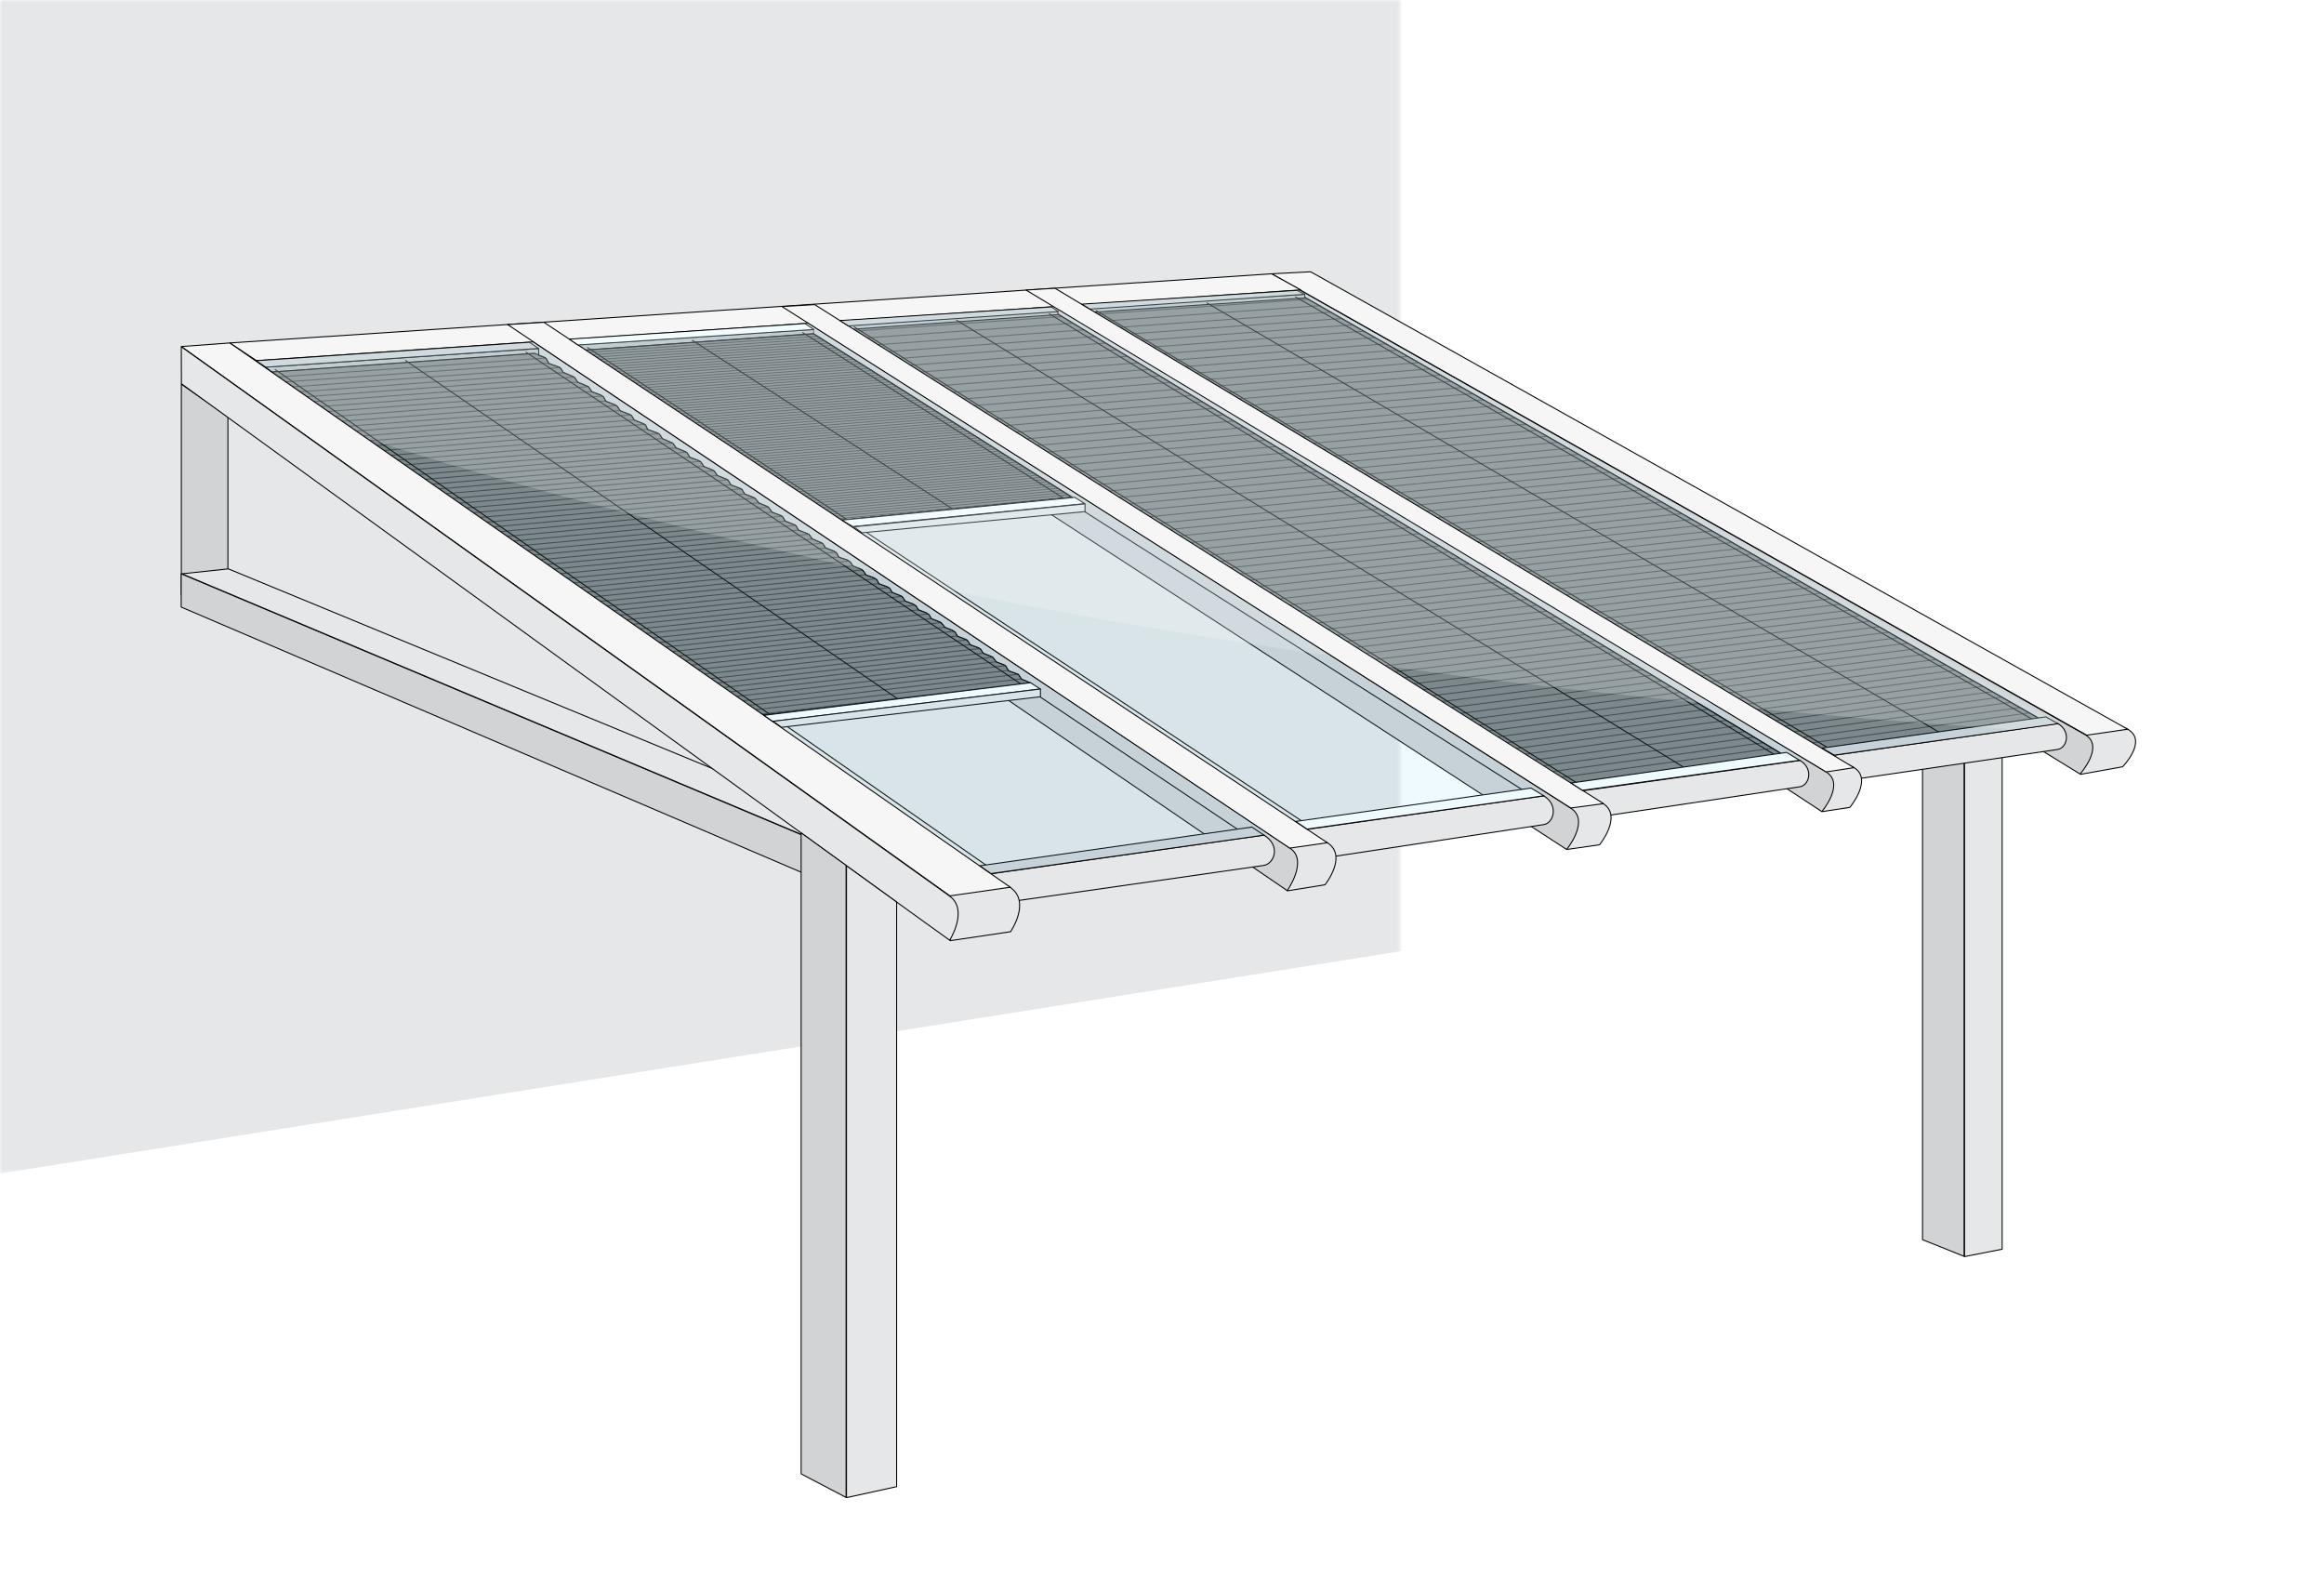 <?xml version="1.0" encoding="utf-8"?>
<!-- Generator: Adobe Illustrator 16.0.0, SVG Export Plug-In . SVG Version: 6.00 Build 0)  -->
<!DOCTYPE svg PUBLIC "-//W3C//DTD SVG 1.1//EN" "http://www.w3.org/Graphics/SVG/1.1/DTD/svg11.dtd">
<svg version="1.1" id="Layer_1" xmlns="http://www.w3.org/2000/svg" xmlns:xlink="http://www.w3.org/1999/xlink" x="0px" y="0px"
	 width="588.039px" height="399.252px" viewBox="0 0 588.039 399.252" enable-background="new 0 0 588.039 399.252"
	 xml:space="preserve">
<rect x="0" y="0" width="588.039" height="399.252" fill="#808080" stroke="none"/>
<g>
	<rect x="37.984" y="19.274" display="none" fill="#E27D89" width="522.275" height="314.212"/>
	<g>
		<path fill="#FFFFFF" d="M520.791,182.958l-120.415,16.811L215.5,83.122l49.27-4.542l66.756-4.609L520.791,182.958z
			 M206.798,84.991l64.544,40.821l-60.377,5.979l-73.418-47.161l63.383-3.35l3.318,2.098l2.55-0.171V84.991z M136.3,89.783
			l1.583,0.658l0.315,0.211l0.682,1.258l2.62,0.95l0.361,0.242l0.675,1.075l2.551,1.082l0.331,0.222l0.775,1.162l2.554,1.065
			l0.218,0.145l0.8,1.2l2.302,0.874l0.659,0.442l0.582,1.093l2.523,1.021l0.311,0.198l0.823,1.219l2.438,0.936l0.396,0.255
			l0.709,1.134l2.438,0.992l0.437,0.28l0.498,1.109l2.58,0.935l0.471,0.33l0.691,1.059l2.409,1.049l0.284,0.17l0.793,1.134
			l2.382,0.964l0.417,0.29l0.631,1.099l2.302,0.863l0.565,0.378l0.732,1.111l2.325,0.936l0.34,0.255l0.709,1.077l2.438,0.992
			l0.341,0.255l0.68,1.134l2.438,0.936l0.34,0.198l0.708,1.162l2.382,0.936l0.34,0.255l0.851,1.077l2.154,0.898l0.307,0.205
			l0.884,1.221l2.272,0.889l0.427,0.286l0.646,1.093l2.439,0.971l0.248,0.165l0.658,1.132l2.612,1.056l0.069,0.047l0.776,1.108
			l2.468,1.061l0.215,0.144l0.719,1.091l2.165,0.838l0.587,0.393l0.621,1.122l2.084,0.687l0.8,0.535l0.631,0.989l2.02,0.784
			l0.53,0.354l0.796,1.158l2.016,0.723l0.734,0.491l0.51,0.997l2.192,0.81l0.542,0.362l0.609,1.01l2.276,0.921l0.324,0.217
			l0.688,1.045l2.076,0.804l0.707,0.472l0.534,0.935l2.032,0.782l0.703,0.47l0.609,1.016l2.166,0.841l0.359,0.24l0.877,1.102
			l1.933,0.777l0.663,0.444l0.578,1.018l2.308,0.912l0.174,0.116l0.778,1.155l2.105,0.774l0.486,0.325l0.668,1.027l2.193,0.887
			l0.262,0.175l0.833,1.12l2.02,0.788l0.385,0.258l0.686,1.194l2.468,0.914l0.075,0.051l0.773,1.16l2.382,1.021l0.125,0.013
			l0.009,0.006l-68.095,8.15c0,0-13.139-0.034-13.422-0.884C179.217,179.216,59.594,91.46,59.594,91.46l70.387-6.306l4.668,3.122
			l1.651-0.109V89.783z M660.116-59.327L-16.234-45.25l-54.39,491.425l712.183-8.318L660.116-59.327z"/>
	</g>
	<polygon fill="#D1D3D4" points="486.459,186.417 486.459,313.579 496.98,317.807 496.98,185.168 	"/>
	<polygon fill="none" stroke="#000000" stroke-width="0.25" stroke-linecap="round" stroke-linejoin="round" points="
		486.459,186.417 486.459,313.579 496.98,317.807 496.98,185.168 	"/>
	<polygon fill="#E6E7E8" points="497.089,184.545 497.089,317.864 506.604,315.989 506.604,184.319 	"/>
	<polygon fill="none" stroke="#000000" stroke-width="0.25" stroke-linecap="round" stroke-linejoin="round" points="
		497.089,184.545 497.089,317.864 506.604,315.989 506.604,184.319 	"/>
	<g>
		<defs>
			<filter id="Adobe_OpacityMaskFilter" filterUnits="userSpaceOnUse" x="0" y="0" width="354.632" height="296.851">
				<feFlood  style="flood-color:white;flood-opacity:1" result="back"/>
				<feBlend  in="SourceGraphic" in2="back" mode="normal"/>
			</filter>
		</defs>
		<mask maskUnits="userSpaceOnUse" x="0" y="0" width="354.632" height="296.851" id="SVGID_1_">
			<g filter="url(#Adobe_OpacityMaskFilter)">
				
					<linearGradient id="SVGID_2_" gradientUnits="userSpaceOnUse" x1="270.092" y1="190.297" x2="271.091" y2="190.297" gradientTransform="matrix(-330 -330 -330 330 152317.188 26626.803)">
					<stop  offset="0" style="stop-color:#FFFFFF"/>
					<stop  offset="1" style="stop-color:#000000"/>
				</linearGradient>
				<polygon fill="url(#SVGID_2_)" points="294.02,693.272 -199.626,199.625 294.02,-294.02 787.665,199.625 				"/>
			</g>
		</mask>
		<g mask="url(#SVGID_1_)">
			<g>
				<path fill="#E6E7E8" d="M271.342,125.812l-60.378,5.979l-73.417-47.162l63.384-3.35l3.316,2.099l1.502-0.086l0.057,1.162
					L271.342,125.812z M136.3,89.783l1.583,0.658l0.315,0.211l0.681,1.257l2.62,0.951l0.362,0.241l0.675,1.076l2.55,1.082
					l0.332,0.222l0.775,1.162l2.554,1.065l0.218,0.145l0.8,1.2l2.301,0.874l0.661,0.442l0.582,1.093l2.521,1.021l0.313,0.198
					l0.821,1.219l2.438,0.935l0.396,0.255l0.709,1.134l2.438,0.993l0.438,0.28l0.498,1.108l2.579,0.936l0.473,0.33l0.689,1.059
					l2.41,1.049l0.284,0.17l0.793,1.134l2.381,0.964l0.418,0.29l0.631,1.098l2.302,0.863l0.565,0.379l0.733,1.111l2.323,0.936
					l0.342,0.255l0.707,1.077l2.438,0.992l0.34,0.255l0.682,1.134l2.437,0.935l0.341,0.199l0.708,1.162l2.381,0.935l0.34,0.256
					l0.852,1.077l2.154,0.897l0.307,0.206l0.884,1.221l2.272,0.889l0.427,0.286l0.646,1.093l2.439,0.97l0.248,0.166l0.657,1.132
					l2.612,1.056l0.07,0.046l0.776,1.109l2.468,1.061l0.215,0.144l0.718,1.091l2.166,0.838l0.587,0.393l0.621,1.121l2.084,0.688
					l0.8,0.535l0.631,0.988l2.02,0.785l0.529,0.353l0.796,1.159l2.017,0.723l0.734,0.491l0.509,0.997l2.192,0.81l0.542,0.362
					l0.61,1.01l2.276,0.921l0.324,0.217l0.688,1.045l2.076,0.803l0.707,0.473l0.534,0.935l2.032,0.781l0.703,0.471l0.609,1.016
					l2.166,0.841l0.359,0.24l0.876,1.101l1.934,0.778l0.663,0.443l0.578,1.019l2.308,0.912l0.174,0.116l0.778,1.154l2.105,0.774
					l0.487,0.326l0.668,1.026l2.192,0.888l0.262,0.175l0.833,1.12l2.02,0.788l0.385,0.257l0.687,1.194l2.466,0.915l0.077,0.051
					l0.772,1.16l2.381,1.021l0.126,0.013l0.01,0.007l-68.096,8.149c0,0-13.139-0.034-13.422-0.884
					c-0.284-0.85-119.906-88.606-119.906-88.606l70.387-6.306l4.668,3.122l1.651-0.109V89.783z M354.632,172.967l-141.683-90.81
					l118.576-8.187l23.106,13.324V0H75.394H0V296.85l354.632-56.268V172.967z"/>
			</g>
		</g>
		<g opacity="0.8">
			<g>
				<path fill="none" stroke="#000000" stroke-width="0.25" d="M137.883,90.441l-1.583-0.658v-1.615l-1.651,0.109l-4.668-3.122
					L59.594,91.46c0,0,119.622,87.757,119.906,88.606c0.283,0.85,13.422,0.884,13.422,0.884l68.095-8.149l-0.009-0.007l-0.125-0.013
					l-2.382-1.021l-0.772-1.16l-0.076-0.051l-2.468-0.915l-0.686-1.194l-0.385-0.257l-2.02-0.788l-0.833-1.12L251,166.101
					l-2.193-0.888l-0.668-1.026l-0.486-0.326l-2.105-0.774l-0.778-1.154l-0.174-0.116l-2.308-0.912l-0.578-1.019l-0.663-0.443
					l-1.934-0.778l-0.876-1.101l-0.359-0.24l-2.166-0.841l-0.609-1.016l-0.703-0.471l-2.032-0.781l-0.534-0.935l-0.707-0.473
					l-2.076-0.803l-0.688-1.045l-0.324-0.218l-2.276-0.92l-0.609-1.01l-0.542-0.362l-2.193-0.811l-0.509-0.996l-0.734-0.491
					l-2.016-0.724l-0.797-1.158l-0.529-0.354l-2.019-0.784l-0.633-0.989l-0.799-0.534l-2.084-0.688l-0.621-1.121l-0.587-0.393
					l-2.165-0.838l-0.719-1.091l-0.215-0.144l-2.468-1.061l-0.776-1.109l-0.069-0.046l-2.612-1.056l-0.658-1.132l-0.248-0.166
					l-2.439-0.97l-0.646-1.093l-0.427-0.286l-2.272-0.889l-0.884-1.221l-0.308-0.206l-2.153-0.897l-0.851-1.077l-0.341-0.256
					l-2.381-0.935l-0.708-1.162l-0.34-0.199l-2.438-0.935l-0.68-1.134l-0.341-0.255l-2.438-0.992l-0.708-1.077l-0.34-0.255
					l-2.325-0.936l-0.732-1.111l-0.565-0.379l-2.302-0.863l-0.631-1.098l-0.418-0.291l-2.381-0.963l-0.793-1.134l-0.284-0.17
					l-2.409-1.049l-0.691-1.059l-0.471-0.33l-2.58-0.936l-0.498-1.108l-0.437-0.28l-2.438-0.993l-0.709-1.133l-0.396-0.256
					l-2.438-0.935l-0.822-1.219l-0.311-0.198l-2.523-1.021l-0.582-1.093l-0.659-0.442l-2.302-0.874l-0.8-1.2l-0.218-0.145
					l-2.554-1.065l-0.775-1.162l-0.331-0.222l-2.551-1.082l-0.675-1.076L141.5,92.86l-2.621-0.951l-0.681-1.257L137.883,90.441z
					 M206.798,83.207l-2.55,0.171l-3.318-2.099l-63.383,3.35l73.417,47.162l60.378-5.979L206.798,84.99V83.207z M520.111,182.709
					L331.525,73.971l-118.576,8.187l184.169,118.04L520.111,182.709z"/>
			</g>
		</g>
		<g opacity="0.8">
			<g>
				<path fill="none" stroke="#000000" stroke-width="0.25" d="M137.883,90.441l-1.583-0.658v-1.615l-1.651,0.109l-4.668-3.122
					L59.594,91.46c0,0,119.622,87.757,119.906,88.606c0.283,0.85,13.422,0.884,13.422,0.884l68.095-8.149l-0.009-0.007l-0.125-0.013
					l-2.382-1.021l-0.772-1.16l-0.076-0.051l-2.468-0.915l-0.686-1.194l-0.385-0.257l-2.02-0.788l-0.833-1.12L251,166.101
					l-2.193-0.888l-0.668-1.026l-0.486-0.326l-2.105-0.774l-0.778-1.154l-0.174-0.116l-2.308-0.912l-0.578-1.019l-0.663-0.443
					l-1.934-0.778l-0.876-1.101l-0.359-0.24l-2.166-0.841l-0.609-1.016l-0.703-0.471l-2.032-0.781l-0.534-0.935l-0.707-0.473
					l-2.076-0.803l-0.688-1.045l-0.324-0.218l-2.276-0.92l-0.609-1.01l-0.542-0.362l-2.193-0.811l-0.509-0.996l-0.734-0.491
					l-2.016-0.724l-0.797-1.158l-0.529-0.354l-2.019-0.784l-0.633-0.989l-0.799-0.534l-2.084-0.688l-0.621-1.121l-0.587-0.393
					l-2.165-0.838l-0.719-1.091l-0.215-0.144l-2.468-1.061l-0.776-1.109l-0.069-0.046l-2.612-1.056l-0.658-1.132l-0.248-0.166
					l-2.439-0.97l-0.646-1.093l-0.427-0.286l-2.272-0.889l-0.884-1.221l-0.308-0.206l-2.153-0.897l-0.851-1.077l-0.341-0.256
					l-2.381-0.935l-0.708-1.162l-0.34-0.199l-2.438-0.935l-0.68-1.134l-0.341-0.255l-2.438-0.992l-0.708-1.077l-0.34-0.255
					l-2.325-0.936l-0.732-1.111l-0.565-0.379l-2.302-0.863l-0.631-1.098l-0.418-0.291l-2.381-0.963l-0.793-1.134l-0.284-0.17
					l-2.409-1.049l-0.691-1.059l-0.471-0.33l-2.58-0.936l-0.498-1.108l-0.437-0.28l-2.438-0.993l-0.709-1.133l-0.396-0.256
					l-2.438-0.935l-0.822-1.219l-0.311-0.198l-2.523-1.021l-0.582-1.093l-0.659-0.442l-2.302-0.874l-0.8-1.2l-0.218-0.145
					l-2.554-1.065l-0.775-1.162l-0.331-0.222l-2.551-1.082l-0.675-1.076L141.5,92.86l-2.621-0.951l-0.681-1.257L137.883,90.441z
					 M206.798,83.207l-2.55,0.171l-3.318-2.099l-63.383,3.35l73.417,47.162l60.378-5.979L206.798,84.99V83.207z M520.111,182.709
					L331.525,73.971l-118.576,8.187l184.169,118.04L520.111,182.709z"/>
			</g>
		</g>
		<g opacity="0.8">
			<g>
				<path fill="none" stroke="#000000" stroke-width="0.25" d="M137.883,90.441l-1.583-0.658v-1.615l-1.651,0.109l-4.668-3.122
					L59.594,91.46c0,0,119.622,87.757,119.906,88.606c0.283,0.85,13.422,0.884,13.422,0.884l68.095-8.149l-0.009-0.007l-0.125-0.013
					l-2.382-1.021l-0.772-1.16l-0.076-0.051l-2.468-0.915l-0.686-1.194l-0.385-0.257l-2.02-0.788l-0.833-1.12L251,166.101
					l-2.193-0.888l-0.668-1.026l-0.486-0.326l-2.105-0.774l-0.778-1.154l-0.174-0.116l-2.308-0.912l-0.578-1.019l-0.663-0.443
					l-1.934-0.778l-0.876-1.101l-0.359-0.24l-2.166-0.841l-0.609-1.016l-0.703-0.471l-2.032-0.781l-0.534-0.935l-0.707-0.473
					l-2.076-0.803l-0.688-1.045l-0.324-0.218l-2.276-0.92l-0.609-1.01l-0.542-0.362l-2.193-0.811l-0.509-0.996l-0.734-0.491
					l-2.016-0.724l-0.797-1.158l-0.529-0.354l-2.019-0.784l-0.633-0.989l-0.799-0.534l-2.084-0.688l-0.621-1.121l-0.587-0.393
					l-2.165-0.838l-0.719-1.091l-0.215-0.144l-2.468-1.061l-0.776-1.109l-0.069-0.046l-2.612-1.056l-0.658-1.132l-0.248-0.166
					l-2.439-0.97l-0.646-1.093l-0.427-0.286l-2.272-0.889l-0.884-1.221l-0.308-0.206l-2.153-0.897l-0.851-1.077l-0.341-0.256
					l-2.381-0.935l-0.708-1.162l-0.34-0.199l-2.438-0.935l-0.68-1.134l-0.341-0.255l-2.438-0.992l-0.708-1.077l-0.34-0.255
					l-2.325-0.936l-0.732-1.111l-0.565-0.379l-2.302-0.863l-0.631-1.098l-0.418-0.291l-2.381-0.963l-0.793-1.134l-0.284-0.17
					l-2.409-1.049l-0.691-1.059l-0.471-0.33l-2.58-0.936l-0.498-1.108l-0.437-0.28l-2.438-0.993l-0.709-1.133l-0.396-0.256
					l-2.438-0.935l-0.822-1.219l-0.311-0.198l-2.523-1.021l-0.582-1.093l-0.659-0.442l-2.302-0.874l-0.8-1.2l-0.218-0.145
					l-2.554-1.065l-0.775-1.162l-0.331-0.222l-2.551-1.082l-0.675-1.076L141.5,92.86l-2.621-0.951l-0.681-1.257L137.883,90.441z
					 M206.798,83.207l-2.55,0.171l-3.318-2.099l-63.383,3.35l73.417,47.162l60.378-5.979L206.798,84.99V83.207z M520.111,182.709
					L331.525,73.971l-118.576,8.187l184.169,118.04L520.111,182.709z"/>
			</g>
		</g>
	</g>
	<polygon fill="#D1D3D4" points="45.888,97.182 45.888,150.346 57.667,148.39 57.667,105.401 	"/>
	<polygon fill="none" stroke="#000000" stroke-width="0.25" stroke-linecap="round" stroke-linejoin="round" points="45.888,97.182 
		45.888,150.346 57.667,148.39 57.667,105.401 	"/>
	<polygon fill="#D1D3D4" points="205.012,212.098 45.847,145.144 45.847,153.563 203.311,220.885 	"/>
	<polygon fill="none" stroke="#000000" stroke-width="0.25" stroke-linecap="round" stroke-linejoin="round" points="
		205.012,212.098 45.847,145.144 45.847,153.563 203.311,220.885 	"/>
	<polygon fill="#E6E7E8" points="46.045,145.144 57.78,143.897 189.195,198.094 215.075,216.237 	"/>
	<polygon fill="none" stroke="#000000" stroke-width="0.25" stroke-linecap="round" stroke-linejoin="round" points="
		46.045,145.144 57.78,143.897 189.195,198.094 215.075,216.237 	"/>
	<g>
		<path fill="#E6E7E8" d="M526.427,185.022v10.848l10.663-1.914c0,0,6.436-6.604,1.276-9.496
			C533.207,181.569,526.427,185.022,526.427,185.022"/>
		<path fill="none" stroke="#000000" stroke-width="0.25" stroke-linecap="round" stroke-linejoin="round" d="M526.427,185.022
			v10.848l10.663-1.914c0,0,6.436-6.604,1.276-9.496C533.207,181.569,526.427,185.022,526.427,185.022z"/>
		<path fill="#D1D3D4" d="M329.169,74.618l-7.232-5.193c0,0,200.641,113.533,205.658,116.423c5.018,2.893-1.275,9.951-1.275,9.951
			l-19.56-12.023l10.063-1.498L329.169,74.618z"/>
		<path fill="none" stroke="#000000" stroke-width="0.25" stroke-linecap="round" stroke-linejoin="round" d="M329.169,74.618
			l-7.232-5.193c0,0,200.641,113.533,205.658,116.423c5.018,2.893-1.275,9.951-1.275,9.951l-19.56-12.023l10.063-1.498
			L329.169,74.618z"/>
		<path fill="#E6E7E8" d="M463.588,191.122l1.984,6.52c0,0,52.805-7.689,55.116-8.073c2.311-0.384,3.44-4.509,0-6.558
			L463.588,191.122z"/>
		<path fill="none" stroke="#000000" stroke-width="0.25" stroke-linecap="round" stroke-linejoin="round" d="M463.588,191.122
			l1.984,6.52c0,0,52.805-7.689,55.116-8.073c2.311-0.384,3.44-4.509,0-6.558L463.588,191.122z"/>
		<path fill="#E6E7E8" d="M461.093,194.49l-0.041,10.806l7.015-1.063c0,0,5.896-7.072,1.078-10.049
			C464.325,191.208,461.093,194.49,461.093,194.49"/>
		<path fill="none" stroke="#000000" stroke-width="0.25" stroke-linecap="round" stroke-linejoin="round" d="M461.093,194.49
			l-0.041,10.806l7.015-1.063c0,0,5.896-7.072,1.078-10.049C464.325,191.208,461.093,194.49,461.093,194.49z"/>
		<path fill="#D1D3D4" d="M266.41,78.7l-5.204-5.074c0,0,195.961,118.658,200.852,121.635c4.89,2.977-1.077,10.034-1.077,10.034
			l-19.984-13.11l10.063-1.346L266.41,78.7z"/>
		<path fill="none" stroke="#000000" stroke-width="0.25" stroke-linecap="round" stroke-linejoin="round" d="M266.41,78.7
			l-5.204-5.074c0,0,195.961,118.658,200.852,121.635c4.89,2.977-1.077,10.034-1.077,10.034l-19.984-13.11l10.063-1.346L266.41,78.7
			z"/>
		<path fill="#E6E7E8" d="M400.546,200.022l-0.482,7.258c0,0,53.063-7.885,55.401-8.274c2.34-0.39,3.482-4.565,0-6.642
			L400.546,200.022z"/>
		<path fill="none" stroke="#000000" stroke-width="0.25" stroke-linecap="round" stroke-linejoin="round" d="M400.546,200.022
			l-0.482,7.258c0,0,53.063-7.885,55.401-8.274c2.34-0.39,3.482-4.565,0-6.642L400.546,200.022z"/>
		<path fill="#E6E7E8" d="M397.399,204.387l-0.936,10.488l8.277-1.189c0,0,5.867-7.229,0.935-10.403
			C400.744,200.108,397.399,204.387,397.399,204.387"/>
		<path fill="none" stroke="#000000" stroke-width="0.25" stroke-linecap="round" stroke-linejoin="round" d="M397.399,204.387
			l-0.936,10.488l8.277-1.189c0,0,5.867-7.229,0.935-10.403C400.744,200.108,397.399,204.387,397.399,204.387z"/>
		<path fill="#D1D3D4" d="M397.484,204.444c-4.904-3.174-199.56-126.906-199.56-126.906l0.009,3.9l2.997-0.158l3.316,2.098
			l1.53-0.086l0.085,1.162l65.479,41.358l-10.451,1.035l135.517,88.031C396.407,214.877,402.389,207.62,397.484,204.444"/>
		<path fill="none" stroke="#000000" stroke-width="0.25" stroke-linecap="round" stroke-linejoin="round" d="M397.484,204.444
			c-4.904-3.174-199.56-126.906-199.56-126.906l0.009,3.9l2.997-0.158l3.316,2.098l1.53-0.086l0.085,1.162l65.479,41.358
			l-10.451,1.035l135.517,88.031C396.407,214.877,402.389,207.62,397.484,204.444z"/>
		<path fill="#E6E7E8" d="M330.474,209.831l-1.196,8.045c0,0,58.796-8.867,61.347-9.292s3.799-4.989,0-7.257L330.474,209.831z"/>
		<path fill="none" stroke="#000000" stroke-width="0.25" stroke-linecap="round" stroke-linejoin="round" d="M330.474,209.831
			l-1.196,8.045c0,0,58.796-8.867,61.347-9.292s3.799-4.989,0-7.257L330.474,209.831z"/>
		<path fill="#E6E7E8" d="M326.222,214.536l-0.454,10.801l9.497-1.531c0,0,5.839-7.313,0.595-10.631
			C330.615,209.859,326.222,214.536,326.222,214.536"/>
		<path fill="none" stroke="#000000" stroke-width="0.25" stroke-linecap="round" stroke-linejoin="round" d="M326.222,214.536
			l-0.454,10.801l9.497-1.531c0,0,5.839-7.313,0.595-10.631C330.615,209.859,326.222,214.536,326.222,214.536z"/>
		<path fill="#D1D3D4" d="M326.392,214.536c-4.734-3.117-197.912-132.378-197.912-132.378l0.007,3.131l1.494-0.134l4.668,3.122
			l1.652-0.11v1.615l1.582,0.659l0.315,0.21l0.681,1.258l2.62,0.951l0.361,0.241l0.676,1.076l2.55,1.082l0.331,0.221l0.776,1.163
			l2.554,1.065l0.217,0.145l0.801,1.2l2.301,0.874l0.661,0.442l0.582,1.093l2.521,1.02l0.313,0.199l0.821,1.219l2.438,0.935
			l0.396,0.255l0.709,1.134l2.438,0.992l0.438,0.281l0.498,1.108l2.579,0.936l0.473,0.33l0.689,1.059l2.41,1.049l0.283,0.17
			l0.794,1.133l2.381,0.964l0.418,0.291l0.631,1.098l2.302,0.863l0.565,0.378l0.733,1.112l2.323,0.935l0.342,0.256l0.708,1.077
			l2.438,0.992l0.34,0.255l0.681,1.134l2.438,0.935l0.34,0.199l0.709,1.162l2.381,0.935l0.341,0.255l0.851,1.078l2.154,0.897
			l0.307,0.205l0.884,1.222l2.272,0.889l0.427,0.286l0.646,1.093l2.438,0.97l0.247,0.166l0.658,1.132l2.613,1.056l0.069,0.046
			l0.776,1.109l2.468,1.061l0.215,0.144l0.718,1.09l2.166,0.839l0.588,0.392l0.62,1.122l2.084,0.688l0.8,0.534l0.631,0.989
			l2.02,0.784l0.529,0.354l0.796,1.158l2.017,0.724l0.734,0.49l0.509,0.997l2.192,0.811l0.542,0.362l0.611,1.01l2.275,0.92
			l0.324,0.217l0.688,1.046l2.076,0.803l0.707,0.473l0.534,0.935l2.032,0.781l0.703,0.471l0.609,1.016l2.166,0.841l0.359,0.24
			l0.876,1.101l1.934,0.778l0.663,0.443l0.578,1.018l2.309,0.913l0.173,0.116l0.778,1.154l2.104,0.774l0.487,0.326l0.669,1.026
			l2.192,0.888l0.262,0.175l0.834,1.12l2.019,0.788l0.385,0.257l0.687,1.194l2.466,0.915l0.077,0.051l0.772,1.16l2.381,1.021
			l0.126,0.014l0.01,0.006l-10.405,1.244l75.099,51.234C325.711,225.28,331.125,217.655,326.392,214.536"/>
		<path fill="none" stroke="#000000" stroke-width="0.25" stroke-linecap="round" stroke-linejoin="round" d="M326.392,214.536
			c-4.734-3.117-197.912-132.378-197.912-132.378l0.007,3.131l1.494-0.134l4.668,3.122l1.652-0.11v1.615l1.582,0.659l0.315,0.21
			l0.681,1.258l2.62,0.951l0.361,0.241l0.676,1.076l2.55,1.082l0.331,0.221l0.776,1.163l2.554,1.065l0.217,0.145l0.801,1.2
			l2.301,0.874l0.661,0.442l0.582,1.093l2.521,1.02l0.313,0.199l0.821,1.219l2.438,0.935l0.396,0.255l0.709,1.134l2.438,0.992
			l0.438,0.281l0.498,1.108l2.579,0.936l0.473,0.33l0.689,1.059l2.41,1.049l0.283,0.17l0.794,1.133l2.381,0.964l0.418,0.291
			l0.631,1.098l2.302,0.863l0.565,0.378l0.733,1.112l2.323,0.935l0.342,0.256l0.708,1.077l2.438,0.992l0.34,0.255l0.681,1.134
			l2.438,0.935l0.34,0.199l0.709,1.162l2.381,0.935l0.341,0.255l0.851,1.078l2.154,0.897l0.307,0.205l0.884,1.222l2.272,0.889
			l0.427,0.286l0.646,1.093l2.438,0.97l0.247,0.166l0.658,1.132l2.613,1.056l0.069,0.046l0.776,1.109l2.468,1.061l0.215,0.144
			l0.718,1.09l2.166,0.839l0.588,0.392l0.62,1.122l2.084,0.688l0.8,0.534l0.631,0.989l2.02,0.784l0.529,0.354l0.796,1.158
			l2.017,0.724l0.734,0.49l0.509,0.997l2.192,0.811l0.542,0.362l0.611,1.01l2.275,0.92l0.324,0.217l0.688,1.046l2.076,0.803
			l0.707,0.473l0.534,0.935l2.032,0.781l0.703,0.471l0.609,1.016l2.166,0.841l0.359,0.24l0.876,1.101l1.934,0.778l0.663,0.443
			l0.578,1.018l2.309,0.913l0.173,0.116l0.778,1.154l2.104,0.774l0.487,0.326l0.669,1.026l2.192,0.888l0.262,0.175l0.834,1.12
			l2.019,0.788l0.385,0.257l0.687,1.194l2.466,0.915l0.077,0.051l0.772,1.16l2.381,1.021l0.126,0.014l0.01,0.006l-10.405,1.244
			l75.099,51.234C325.711,225.28,331.125,217.655,326.392,214.536z"/>
		<path fill="#E6E7E8" d="M250.791,221.028l0.567,7.654c0,0,65.905-9.355,68.457-9.781c2.551-0.424,4.393-4.961,0-7.654
			L250.791,221.028z"/>
		<path fill="none" stroke="#000000" stroke-width="0.25" stroke-linecap="round" stroke-linejoin="round" d="M250.791,221.028
			l0.567,7.654c0,0,65.905-9.355,68.457-9.781c2.551-0.424,4.393-4.961,0-7.654L250.791,221.028z"/>
	</g>
	<polygon fill="#BCBEC0" points="146.301,87.255 148.262,88.536 205.89,84.425 205.862,83.348 	"/>
	<polygon fill="none" stroke="#58595B" stroke-width="0.25" stroke-linecap="round" stroke-linejoin="round" points="
		146.301,87.255 148.262,88.536 205.89,84.425 205.862,83.348 	"/>
	<polygon fill="#BCBEC0" points="136.3,89.782 136.3,88.167 134.647,88.277 67.19,92.873 68.779,94.092 135.279,89.358 	"/>
	<polygon fill="none" stroke="#000000" stroke-width="0.25" stroke-linecap="round" stroke-linejoin="round" points="136.3,89.782 
		136.3,88.167 134.647,88.277 67.19,92.873 68.779,94.092 135.279,89.358 	"/>
	<polygon fill="none" stroke="#000000" stroke-width="0.25" points="143.004,88.933 210.965,131.791 271.343,125.812 
		205.862,84.398 	"/>
	<polygon fill="#BCBEC0" points="208.113,82.618 209.831,83.689 267.702,79.578 267.674,78.711 	"/>
	<polygon fill="none" stroke="#000000" stroke-width="0.25" stroke-linecap="round" stroke-linejoin="round" points="
		208.113,82.618 209.831,83.689 267.702,79.578 267.674,78.711 	"/>
	<polygon fill="#BCBEC0" points="274.302,77.941 276.021,79.012 330.19,75.355 330.105,74.448 	"/>
	<polygon fill="none" stroke="#000000" stroke-width="0.25" stroke-linecap="round" stroke-linejoin="round" points="
		274.302,77.941 276.021,79.012 330.19,75.355 330.105,74.448 	"/>
	<g>
		<defs>
			<rect id="SVGID_3_" y="0" width="588.039" height="399.253"/>
		</defs>
		<clipPath id="SVGID_4_">
			<use xlink:href="#SVGID_3_"  overflow="visible"/>
		</clipPath>
		<g opacity="0.5" clip-path="url(#SVGID_4_)">
			<g>
				<path d="M452.837,191.959l-59.432,8.291l0.321,0.207l59.449-8.291L452.837,191.959z M450.548,190.567l-59.391,8.229l0.322,0.207
					l59.407-8.229L450.548,190.567z M448.253,189.17l-59.349,8.166l0.322,0.209l59.365-8.168L448.253,189.17z M445.953,187.772
					l-59.308,8.104l0.322,0.209l59.324-8.106L445.953,187.772z M443.646,186.368l-59.266,8.041l0.323,0.209l59.281-8.043
					L443.646,186.368z M441.333,184.961l-59.221,7.979l0.323,0.209l59.237-7.98L441.333,184.961z M439.016,183.551l-59.179,7.916
					l0.323,0.209l59.195-7.918L439.016,183.551z M436.691,182.137l-59.135,7.855l0.323,0.209l59.151-7.857L436.691,182.137z
					 M434.36,180.719l-59.09,7.793l0.323,0.21l59.107-7.796L434.36,180.719z M432.024,179.297l-59.046,7.73l0.323,0.21l59.063-7.733
					L432.024,179.297z M429.682,177.874l-59,7.668l0.323,0.209l59.019-7.67L429.682,177.874z M427.333,176.444l-58.955,7.607
					l0.324,0.209l58.973-7.608L427.333,176.444z M424.979,175.01l-58.909,7.546l0.325,0.211l58.927-7.547L424.979,175.01z
					 M422.618,173.575l-58.863,7.484l0.325,0.21l58.881-7.485L422.618,173.575z M420.251,172.136l-58.815,7.421l0.324,0.211
					l58.834-7.424L420.251,172.136z M417.878,170.692l-58.769,7.359l0.326,0.212l58.787-7.362L417.878,170.692z M415.499,169.245
					l-58.722,7.298l0.327,0.211l58.738-7.3L415.499,169.245z M413.114,167.793l-58.674,7.237l0.327,0.211l58.691-7.238
					L413.114,167.793z M410.724,166.339l-58.626,7.174l0.326,0.212l58.644-7.177L410.724,166.339z M408.325,164.88l-58.576,7.113
					l0.327,0.212l58.594-7.115L408.325,164.88z M405.922,163.418l-58.527,7.051l0.328,0.212l58.545-7.053L405.922,163.418z
					 M403.512,161.951l-58.478,6.99l0.328,0.213l58.495-6.992L403.512,161.951z M400.953,160.395l-58.425,6.925l0.329,0.212
					l58.441-6.927L400.953,160.395z M398.53,158.921l-58.374,6.863l0.328,0.213l58.392-6.865L398.53,158.921z M396.102,157.443
					l-58.324,6.802l0.329,0.213l58.341-6.804L396.102,157.443z M393.665,155.961l-58.271,6.74l0.329,0.214l58.289-6.743
					L393.665,155.961z M391.224,154.475l-58.221,6.679l0.33,0.214l58.237-6.681L391.224,154.475z M388.774,152.985l-58.168,6.618
					l0.331,0.214l58.185-6.62L388.774,152.985z M386.319,151.492l-58.115,6.556l0.331,0.214l58.132-6.558L386.319,151.492z
					 M383.857,149.994l-58.062,6.496l0.331,0.214l58.079-6.497L383.857,149.994z M381.534,148.581l-58.01,6.438l0.331,0.214
					l58.027-6.44L381.534,148.581z M379.061,147.076l-57.956,6.377l0.331,0.214l57.975-6.378L379.061,147.076z M376.579,145.567
					l-57.901,6.315l0.332,0.215l57.919-6.317L376.579,145.567z M374.092,144.053l-57.846,6.255l0.332,0.215l57.864-6.256
					L374.092,144.053z M371.599,142.536l-57.791,6.194l0.333,0.215l57.809-6.195L371.599,142.536z M369.098,141.015l-57.734,6.133
					l0.333,0.215l57.752-6.135L369.098,141.015z M366.59,139.489l-57.678,6.072l0.334,0.216l57.696-6.074L366.59,139.489z
					 M364.076,137.96l-57.621,6.011l0.334,0.216l57.639-6.013L364.076,137.96z M361.555,136.426l-57.563,5.951l0.335,0.216
					l57.581-5.952L361.555,136.426z M359.028,134.889l-57.505,5.89l0.334,0.216l57.523-5.891L359.028,134.889z M356.494,133.347
					l-57.446,5.83l0.334,0.216l57.466-5.831L356.494,133.347z M353.953,131.801l-57.387,5.769l0.335,0.217l57.406-5.771
					L353.953,131.801z M351.254,130.16l-57.324,5.704l0.338,0.218l57.342-5.706L351.254,130.16z M348.699,128.605l-57.264,5.644
					l0.337,0.219l57.282-5.647L348.699,128.605z M346.139,127.047l-57.203,5.584l0.336,0.218l57.222-5.586L346.139,127.047z
					 M343.57,125.484l-57.144,5.524l0.337,0.218l57.161-5.526L343.57,125.484z M340.992,123.916l-57.08,5.464l0.339,0.219
					l57.1-5.465L340.992,123.916z M338.41,122.345l-57.018,5.404l0.338,0.219l57.037-5.405L338.41,122.345z M335.82,120.77
					l-56.955,5.343l0.339,0.22l56.974-5.346L335.82,120.77z M333.226,119.191l-56.894,5.283l0.34,0.22l56.911-5.285L333.226,119.191
					z M330.621,117.607l-56.829,5.223l0.34,0.22l56.848-5.225L330.621,117.607z M328.01,116.018l-56.764,5.164l0.339,0.219
					l56.783-5.165L328.01,116.018z M325.393,114.426l-56.699,5.103l0.339,0.22l56.718-5.106L325.393,114.426z M322.767,112.828
					l-56.635,5.044l0.343,0.221l56.652-5.046L322.767,112.828z M320.133,111.226l-56.566,4.985l0.342,0.221l56.587-4.986
					L320.133,111.226z M317.495,109.621l-56.501,4.925l0.341,0.221l56.521-4.927L317.495,109.621z M314.85,108.011l-56.435,4.866
					l0.342,0.221l56.453-4.867L314.85,108.011z M312.193,106.396l-56.366,4.806l0.344,0.222l56.386-4.807L312.193,106.396z
					 M309.532,104.777l-56.298,4.747l0.344,0.222l56.317-4.748L309.532,104.777z M306.865,103.154l-56.229,4.688l0.344,0.222
					l56.248-4.689L306.865,103.154z M304.189,101.526l-56.16,4.629l0.344,0.222l56.179-4.63L304.189,101.526z M301.505,99.893
					l-56.09,4.569l0.345,0.224l56.109-4.571L301.505,99.893z M298.814,98.256l-56.02,4.511l0.345,0.222l56.038-4.511L298.814,98.256
					z M296.117,96.616l-55.948,4.451l0.346,0.223l55.968-4.453L296.117,96.616z M293.41,94.969l-55.876,4.393l0.346,0.224
					l55.897-4.394L293.41,94.969z M290.697,93.318l-55.804,4.334l0.347,0.225l55.824-4.336L290.697,93.318z M287.978,91.663
					l-55.732,4.275l0.348,0.225l55.751-4.277L287.978,91.663z M285.249,90.004l-55.658,4.216l0.348,0.225l55.678-4.218
					L285.249,90.004z M282.514,88.339l-55.585,4.159l0.349,0.225l55.604-4.16L282.514,88.339z M279.771,86.67l-55.51,4.1
					l0.349,0.226l55.529-4.102L279.771,86.67z M277.02,84.997l-55.435,4.041l0.35,0.226l55.454-4.043L277.02,84.997z M274.26,83.318
					l-55.357,3.984l0.349,0.226l55.378-3.985L274.26,83.318z M271.494,81.635l-55.282,3.926l0.351,0.226l55.302-3.927
					L271.494,81.635z M268.72,79.948l-55.203,3.868l0.349,0.226l55.224-3.869L268.72,79.948z M275.658,79.712l55.616-3.896
					c-0.134-0.077-0.258-0.147-0.392-0.223l-55.597,3.895L275.658,79.712z M278.443,81.393l55.674-3.953
					c-0.133-0.076-0.26-0.149-0.391-0.224l-55.656,3.953L278.443,81.393z M281.218,83.069l55.731-4.011
					c-0.13-0.074-0.26-0.149-0.39-0.223l-55.712,4.009L281.218,83.069z M283.987,84.74l55.786-4.068
					c-0.129-0.074-0.263-0.149-0.391-0.223l-55.767,4.066L283.987,84.74z M286.748,86.406l55.839-4.124
					c-0.127-0.073-0.262-0.15-0.389-0.223l-55.821,4.123L286.748,86.406z M289.501,88.068l55.893-4.182
					c-0.133-0.075-0.259-0.147-0.39-0.222l-55.874,4.18L289.501,88.068z M292.246,89.725l55.943-4.239
					c-0.13-0.074-0.26-0.148-0.389-0.222l-55.925,4.237L292.246,89.725z M294.984,91.377l55.993-4.295
					c-0.128-0.073-0.261-0.149-0.389-0.222l-55.975,4.294L294.984,91.377z M297.713,93.025l56.043-4.353
					c-0.131-0.075-0.256-0.146-0.387-0.221l-56.025,4.351L297.713,93.025z M300.437,94.668l56.091-4.409
					c-0.129-0.074-0.258-0.148-0.387-0.222l-56.073,4.408L300.437,94.668z M303.151,96.307l56.138-4.467
					c-0.127-0.072-0.258-0.148-0.385-0.22l-56.12,4.465L303.151,96.307z M305.856,97.94l56.185-4.524
					c-0.129-0.074-0.255-0.146-0.383-0.219l-56.168,4.522L305.856,97.94z M308.558,99.57l56.23-4.581
					c-0.128-0.073-0.257-0.147-0.385-0.22l-56.213,4.579L308.558,99.57z M311.249,101.195l56.276-4.638
					c-0.129-0.074-0.254-0.145-0.383-0.219l-56.259,4.637L311.249,101.195z M313.935,102.816l56.319-4.695
					c-0.128-0.073-0.255-0.146-0.382-0.219l-56.303,4.693L313.935,102.816z M316.612,104.432l56.362-4.753
					c-0.126-0.072-0.257-0.147-0.383-0.219l-56.346,4.751L316.612,104.432z M319.282,106.043l56.405-4.809
					c-0.128-0.074-0.254-0.146-0.383-0.219l-56.389,4.808L319.282,106.043z M321.944,107.65l56.448-4.866
					c-0.126-0.073-0.256-0.146-0.381-0.218l-56.431,4.865L321.944,107.65z M324.599,109.252l56.488-4.924
					c-0.127-0.072-0.252-0.144-0.378-0.217l-56.473,4.923L324.599,109.252z M327.247,110.851l56.53-4.981
					c-0.126-0.072-0.254-0.146-0.38-0.218l-56.515,4.98L327.247,110.851z M329.889,112.445l56.569-5.038
					c-0.127-0.073-0.253-0.145-0.38-0.218l-56.553,5.037L329.889,112.445z M332.521,114.034l56.609-5.096
					c-0.125-0.072-0.252-0.144-0.377-0.216l-56.593,5.094L332.521,114.034z M335.147,115.619l56.647-5.153
					c-0.126-0.072-0.25-0.144-0.377-0.216l-56.632,5.152L335.147,115.619z M337.768,117.201l56.687-5.211
					c-0.126-0.072-0.252-0.144-0.378-0.216l-56.67,5.209L337.768,117.201z M340.379,118.777l56.726-5.267
					c-0.126-0.073-0.251-0.144-0.377-0.217l-56.709,5.267L340.379,118.777z M342.983,120.349l56.762-5.325
					c-0.126-0.072-0.252-0.144-0.377-0.216l-56.746,5.323L342.983,120.349z M345.581,121.917l56.798-5.383
					c-0.126-0.072-0.25-0.143-0.376-0.215l-56.782,5.381L345.581,121.917z M348.171,123.481l56.835-5.44
					c-0.125-0.072-0.251-0.144-0.376-0.216l-56.817,5.439L348.171,123.481z M350.755,125.04l56.87-5.497
					c-0.125-0.072-0.249-0.143-0.373-0.215l-56.854,5.496L350.755,125.04z M353.332,126.596l56.905-5.556
					c-0.124-0.071-0.249-0.142-0.373-0.214l-56.89,5.554L353.332,126.596z M355.901,128.147l56.939-5.613
					c-0.125-0.072-0.249-0.143-0.374-0.214l-56.924,5.61L355.901,128.147z M358.464,129.693l56.975-5.67
					c-0.124-0.071-0.249-0.142-0.373-0.214l-56.959,5.669L358.464,129.693z M361.17,131.327l57.009-5.731
					c-0.124-0.071-0.246-0.142-0.371-0.214l-56.993,5.73L361.17,131.327z M363.718,132.865l57.043-5.789
					c-0.124-0.07-0.247-0.142-0.372-0.213l-57.025,5.787L363.718,132.865z M366.26,134.399l57.075-5.846
					c-0.124-0.071-0.247-0.142-0.371-0.213l-57.059,5.845L366.26,134.399z M368.795,135.929l57.107-5.903
					c-0.124-0.071-0.247-0.142-0.371-0.213l-57.091,5.902L368.795,135.929z M371.323,137.455l57.138-5.961
					c-0.123-0.071-0.246-0.142-0.369-0.213l-57.124,5.96L371.323,137.455z M373.844,138.977l57.17-6.019
					c-0.122-0.071-0.246-0.141-0.369-0.212l-57.154,6.017L373.844,138.977z M376.359,140.494l57.2-6.076
					c-0.123-0.07-0.246-0.141-0.369-0.211l-57.186,6.074L376.359,140.494z M378.866,142.008l57.231-6.134
					c-0.123-0.07-0.246-0.141-0.369-0.211l-57.215,6.132L378.866,142.008z M381.368,143.518l57.26-6.192
					c-0.123-0.07-0.245-0.14-0.368-0.211l-57.244,6.19L381.368,143.518z M383.862,145.023l57.29-6.249
					c-0.123-0.07-0.246-0.14-0.368-0.211l-57.275,6.248L383.862,145.023z M386.351,146.525l57.317-6.307
					c-0.122-0.07-0.244-0.14-0.367-0.21l-57.303,6.305L386.351,146.525z M388.831,148.022l57.347-6.364
					c-0.121-0.07-0.244-0.14-0.366-0.21l-57.332,6.362L388.831,148.022z M391.16,149.429l57.374-6.419
					c-0.122-0.07-0.244-0.14-0.366-0.21l-57.358,6.417L391.16,149.429z M393.629,150.918l57.401-6.476
					c-0.122-0.069-0.244-0.14-0.366-0.21l-57.386,6.475L393.629,150.918z M396.091,152.404l57.429-6.533
					c-0.122-0.07-0.244-0.14-0.366-0.21l-57.413,6.532L396.091,152.404z M398.546,153.886l57.455-6.591
					c-0.122-0.07-0.244-0.14-0.365-0.209l-57.439,6.589L398.546,153.886z M400.995,155.364l57.481-6.648
					c-0.122-0.071-0.242-0.14-0.364-0.21l-57.467,6.647L400.995,155.364z M403.438,156.839l57.508-6.707
					c-0.122-0.069-0.243-0.139-0.365-0.209l-57.492,6.705L403.438,156.839z M405.873,158.309l57.533-6.764
					c-0.122-0.07-0.242-0.139-0.364-0.209l-57.518,6.762L405.873,158.309z M408.302,159.775l57.56-6.822
					c-0.121-0.069-0.242-0.138-0.363-0.208l-57.544,6.82L408.302,159.775z M410.868,161.324l57.584-6.883
					c-0.121-0.07-0.241-0.138-0.363-0.208l-57.568,6.881L410.868,161.324z M413.284,162.782l57.609-6.94
					c-0.121-0.07-0.242-0.139-0.363-0.208l-57.593,6.938L413.284,162.782z M415.694,164.237l57.633-6.998
					c-0.12-0.069-0.242-0.139-0.362-0.208l-57.617,6.996L415.694,164.237z M418.099,165.688l57.655-7.056
					c-0.12-0.069-0.241-0.138-0.36-0.208l-57.643,7.055L418.099,165.688z M420.496,167.135l57.679-7.113
					c-0.118-0.069-0.24-0.139-0.36-0.208l-57.665,7.112L420.496,167.135z M422.887,168.578l57.702-7.171
					c-0.12-0.069-0.239-0.138-0.359-0.207l-57.688,7.169L422.887,168.578z M425.272,170.018l57.725-7.229
					c-0.119-0.068-0.241-0.138-0.36-0.207l-57.711,7.227L425.272,170.018z M427.65,171.454l57.748-7.287
					c-0.12-0.069-0.24-0.137-0.36-0.206l-57.733,7.284L427.65,171.454z M430.023,172.885l57.769-7.343
					c-0.118-0.068-0.24-0.138-0.358-0.207l-57.756,7.343L430.023,172.885z M432.391,174.314l57.789-7.402
					c-0.119-0.068-0.238-0.137-0.358-0.206l-57.776,7.4L432.391,174.314z M434.75,175.739l57.813-7.46
					c-0.119-0.067-0.24-0.137-0.359-0.205l-57.797,7.457L434.75,175.739z M437.104,177.161l57.832-7.518
					c-0.119-0.069-0.238-0.137-0.358-0.206l-57.818,7.515L437.104,177.161z M439.452,178.577l57.853-7.575
					c-0.117-0.067-0.239-0.137-0.357-0.205l-57.838,7.573L439.452,178.577z M441.794,179.991l57.873-7.633
					c-0.119-0.068-0.238-0.136-0.356-0.205l-57.858,7.631L441.794,179.991z M444.131,181.401l57.893-7.689
					c-0.117-0.067-0.24-0.138-0.357-0.205l-57.878,7.688L444.131,181.401z M446.461,182.807l57.911-7.747
					c-0.119-0.067-0.237-0.138-0.355-0.205l-57.898,7.746L446.461,182.807z M448.785,184.209l57.93-7.805
					c-0.119-0.068-0.235-0.136-0.355-0.205l-57.917,7.805L448.785,184.209z M451.103,185.609l57.949-7.862
					c-0.117-0.067-0.237-0.137-0.355-0.205l-57.936,7.861L451.103,185.609z M453.415,187.004l57.967-7.92
					c-0.12-0.069-0.234-0.135-0.354-0.205l-57.954,7.92L453.415,187.004z M455.721,188.397l57.985-7.979
					c-0.117-0.066-0.237-0.137-0.354-0.203l-57.972,7.976L455.721,188.397z M458.021,189.786l58.003-8.035
					c-0.119-0.069-0.235-0.136-0.354-0.205l-57.99,8.033L458.021,189.786z M518.336,183.077c-0.116-0.066-0.238-0.137-0.354-0.203
					l-58.007,8.09l0.34,0.207L518.336,183.077z"/>
			</g>
		</g>
		<g opacity="0.5" clip-path="url(#SVGID_4_)">
			<g>
				<path d="M260.517,172.625l-76.338,8.877l0.307,0.217l71.423-8.307l5.108-0.611l-0.009-0.006l-0.125-0.015L260.517,172.625z
					 M258.4,171.608l-75.818,8.77l0.307,0.217l75.772-8.765l-0.159-0.068L258.4,171.608z M257.406,170.459l-76.425,8.792
					l0.308,0.215l76.483-8.797l-0.045-0.067l-0.033-0.023l-0.042-0.028L257.406,170.459z M255.086,169.462l-75.704,8.662
					l0.307,0.215l75.634-8.652l-0.138-0.051L255.086,169.462z M254.27,168.288l-76.494,8.703l0.308,0.217l76.455-8.699l-0.039-0.068
					L254.27,168.288z M252.008,167.279l-75.839,8.58l0.307,0.216l75.866-8.583l-0.247-0.096L252.008,167.279z M251.032,166.122
					l-76.473,8.603l0.309,0.217l76.442-8.601l-0.049-0.065L251.032,166.122z M248.741,165.111l-75.792,8.479l0.307,0.216
					l75.825-8.482l-0.274-0.111L248.741,165.111z M247.782,163.948l-76.447,8.504l0.307,0.216l76.462-8.504l-0.129-0.087
					L247.782,163.948z M245.446,162.937l-75.729,8.376l0.309,0.217l75.71-8.374l-0.189-0.069L245.446,162.937z M244.479,161.771
					l-76.384,8.4l0.31,0.217l76.399-8.402l-0.036-0.053l-0.174-0.116L244.479,161.771z M242.199,160.749l-75.725,8.279l0.31,0.218
					l75.674-8.274l-0.171-0.068L242.199,160.749z M241.25,159.579l-76.399,8.305l0.31,0.217l76.413-8.306l-0.126-0.084
					L241.25,159.579z M239.018,158.547l-75.794,8.191l0.31,0.217l75.818-8.194l-0.238-0.096L239.018,158.547z M237.969,157.384
					l-76.374,8.206l0.31,0.217l76.363-8.204l-0.03-0.04L237.969,157.384z M235.636,156.358l-75.672,8.082l0.308,0.218l75.679-8.083
					l-0.239-0.093L235.636,156.358z M234.676,155.182l-76.348,8.106l0.31,0.218L235,155.398l-0.12-0.079L234.676,155.182z
					 M232.33,154.152l-75.64,7.982l0.311,0.218l75.741-7.993l-0.376-0.144L232.33,154.152z M231.372,152.972l-76.321,8.006
					l0.311,0.219l76.335-8.008L231.372,152.972z M229.006,151.938l-75.598,7.883l0.31,0.218l75.7-7.893l-0.368-0.142
					L229.006,151.938z M228.057,150.755l-76.294,7.907l0.311,0.218l76.298-7.907l-0.01-0.015L228.057,150.755z M225.698,149.716
					l-75.582,7.785l0.311,0.219l75.609-7.788l-0.275-0.111L225.698,149.716z M224.732,148.531l-76.267,7.808l0.312,0.219
					l76.28-7.809l-0.275-0.185L224.732,148.531z M222.341,147.491l-75.527,7.683l0.312,0.22l75.495-7.681l-0.203-0.075
					L222.341,147.491z M221.396,146.3l-76.237,7.708l0.311,0.22l76.253-7.71l-0.095-0.064L221.396,146.3z M219.036,145.251
					l-75.535,7.589l0.311,0.219l75.48-7.583l-0.135-0.049L219.036,145.251z M218.049,144.061l-76.209,7.608l0.312,0.22l76.217-7.609
					l-0.007-0.011L218.049,144.061z M215.729,143.003l-75.553,7.495l0.313,0.219l75.557-7.495l-0.234-0.091L215.729,143.003z
					 M214.69,141.815l-76.181,7.508l0.313,0.22l76.194-7.51L214.69,141.815z M212.212,140.767l-75.369,7.381l0.313,0.221
					l75.351-7.38l-0.21-0.069L212.212,140.767z M211.323,139.562l-76.15,7.41l0.313,0.22l76.165-7.411L211.323,139.562z
					 M208.883,138.505l-75.384,7.287l0.312,0.22l75.493-7.298l-0.38-0.147L208.883,138.505z M207.921,137.303l-76.098,7.308
					l0.312,0.22l76.102-7.308l-0.03-0.046l-0.159-0.107l-0.057-0.037L207.921,137.303z M205.5,136.239l-75.356,7.189l0.314,0.222
					l75.477-7.201l-0.413-0.178L205.5,136.239z M204.48,135.037l-76.021,7.205l0.313,0.221l76.038-7.206l-0.065-0.094l-0.069-0.046
					L204.48,135.037z M202.013,133.973l-75.235,7.083l0.313,0.221l75.293-7.087l-0.32-0.13L202.013,133.973z M201.142,132.756
					l-76.052,7.111l0.314,0.221l76.03-7.109l-0.028-0.05l-0.222-0.148l-0.026-0.018L201.142,132.756z M198.657,131.687
					l-75.258,6.989l0.315,0.222l75.29-6.992l-0.286-0.114L198.657,131.687z M197.734,130.473l-76.025,7.012l0.313,0.221l76.04-7.013
					L197.734,130.473z M195.28,129.395l-75.267,6.895l0.316,0.223l75.28-6.896l-0.236-0.092L195.28,129.395z M194.308,128.181
					l-75.992,6.913l0.314,0.221l75.936-6.907l-0.074-0.104L194.308,128.181z M191.924,127.092l-75.309,6.803l0.316,0.224
					l75.329-6.805l-0.07-0.046l-0.161-0.068l-0.064-0.08L191.924,127.092z M190.859,125.883l-75.946,6.813l0.313,0.221l75.931-6.811
					L190.859,125.883z M188.375,124.797c-0.202,0.043-75.17,6.695-75.17,6.695l0.316,0.224l75.14-6.692c0,0-0.017-0.013-0.025-0.021
					l-0.179-0.07L188.375,124.797z M187.415,123.576l-75.917,6.713l0.314,0.223l75.939-6.716l-0.278-0.186L187.415,123.576z
					 M184.883,122.49c-1.963,0.18-75.097,6.593-75.097,6.593l0.317,0.224l75.073-6.591l-0.206-0.079L184.883,122.49z
					 M183.962,121.261l-75.889,6.615l0.315,0.223l75.878-6.614l-0.245-0.184L183.962,121.261z M181.455,120.167l-75.101,6.499
					l0.319,0.224l75.161-6.504l-0.322-0.131L181.455,120.167z M180.486,118.94l-75.85,6.516l0.317,0.222l75.831-6.514
					L180.486,118.94z M178.039,117.835l-75.126,6.406l0.318,0.224l75.062-6.4l-0.026-0.026l-0.128-0.051L178.039,117.835z
					 M177.007,116.609l-75.818,6.417l0.317,0.223l75.832-6.418L177.007,116.609z M174.466,115.507l-75.006,6.3l0.319,0.225
					l74.97-6.297l-0.047-0.039l-0.163-0.061L174.466,115.507z M173.511,114.271l-75.781,6.317l0.318,0.225l75.797-6.319
					L173.511,114.271z M171.017,113.16l-75.021,6.207l0.319,0.225l74.991-6.204l-0.065-0.053l-0.131-0.053l-0.078-0.111
					L171.017,113.16z M169.926,111.932l-75.665,6.212l0.319,0.225l75.736-6.218l-0.001-0.003l-0.283-0.17L169.926,111.932z
					 M167.543,110.807l-75.022,6.111l0.32,0.226l75.019-6.112l-0.236-0.103L167.543,110.807z M166.486,109.572l-75.706,6.119
					l0.319,0.226l75.722-6.121L166.486,109.572z M163.816,108.465l-74.78,5.997l0.32,0.226l74.742-5.994l-0.021-0.018l-0.196-0.071
					l-0.063-0.14H163.816z M162.935,107.212l-75.646,6.019l0.319,0.225l75.679-6.021l-0.34-0.219L162.935,107.212z M160.422,106.086
					l-74.885,5.911l0.319,0.225l74.829-5.906l-0.041-0.036l-0.137-0.056L160.422,106.086z M159.411,104.841l-75.627,5.921
					l0.321,0.226l75.644-5.923l-0.306-0.204L159.411,104.841z M156.839,103.714l-74.811,5.81l0.32,0.227l74.737-5.805l-0.121-0.046
					L156.839,103.714z M155.795,102.468l-75.525,5.818l0.322,0.226l75.558-5.82l-0.008-0.011l-0.311-0.199L155.795,102.468z
					 M153.241,101.335l-74.732,5.71l0.322,0.227l74.712-5.708l-0.014-0.013l-0.222-0.089L153.241,101.335z M152.291,100.077
					l-75.547,5.724l0.321,0.227l75.563-5.725l-0.232-0.155L152.291,100.077z M149.68,98.943l-74.703,5.613l0.322,0.227l74.718-5.614
					l-0.071-0.048l-0.181-0.069l-0.063-0.094L149.68,98.943z M148.693,97.685l-75.487,5.623l0.323,0.227l75.476-5.622l-0.04-0.06
					l-0.218-0.146L148.693,97.685z M146.125,96.541l-74.693,5.517l0.323,0.228l74.733-5.52l-0.295-0.123L146.125,96.541z
					 M145.12,95.281l-75.463,5.526l0.322,0.228l75.457-5.526l-0.019-0.029L145.12,95.281z M142.511,94.136l-74.633,5.418
					l0.324,0.228l74.672-5.421l-0.196-0.124l-0.142-0.06L142.511,94.136z M141.517,92.871l-75.42,5.427l0.323,0.228l75.436-5.428
					L141.517,92.871z M138.782,91.729l-74.471,5.312l0.324,0.228l74.357-5.303l-0.021-0.023l-0.093-0.034L138.782,91.729z
					 M137.901,90.452l-75.378,5.329l0.324,0.228l75.367-5.328l-0.017-0.03l-0.143-0.095L137.901,90.452z M135.249,89.299
					L60.734,94.52l0.323,0.228l74.578-5.225l-0.09-0.054l-0.266-0.111L135.249,89.299z"/>
			</g>
		</g>
		<g opacity="0.5" clip-path="url(#SVGID_4_)">
			<g>
				<path d="M276.771,124.686l2.277-0.212l-0.326-0.222l-1.529,0.142L276.771,124.686z M278.055,123.799l-0.234,0.162l0.417-0.038
					L278.055,123.799z M275.721,125.408l4.137-0.385l-0.324-0.22l-3.393,0.316L275.721,125.408z M271.015,125.597l-64.101,5.973
					l0.313,0.221l64.132-5.976L271.015,125.597z M270.147,125.048l-64.045,5.948l0.314,0.223l64.078-5.951L270.147,125.048z
					 M269.281,124.5l-63.99,5.923l0.314,0.222l64.022-5.925L269.281,124.5z M268.418,123.955l-63.936,5.897l0.313,0.221l63.967-5.9
					L268.418,123.955z M267.549,123.405l-63.88,5.871l0.314,0.223l63.912-5.875L267.549,123.405z M266.679,122.855l-63.824,5.846
					l0.315,0.223l63.857-5.849L266.679,122.855z M265.812,122.306l-63.77,5.821l0.316,0.223l63.801-5.824L265.812,122.306z
					 M264.942,121.756l-63.714,5.796l0.313,0.222l63.746-5.799L264.942,121.756z M264.072,121.206l-63.658,5.771l0.314,0.222
					l63.689-5.774L264.072,121.206z M263.201,120.655l-63.603,5.745l0.315,0.224l63.635-5.749L263.201,120.655z M262.328,120.103
					l-63.546,5.72l0.313,0.222l63.578-5.723L262.328,120.103z M261.454,119.55l-63.49,5.695l0.315,0.223l63.521-5.698
					L261.454,119.55z M260.582,118.999l-63.433,5.67l0.313,0.222l63.466-5.673L260.582,118.999z M259.706,118.445l-63.377,5.645
					l0.317,0.223l63.408-5.647L259.706,118.445z M258.832,117.892l-63.321,5.62l0.317,0.224l63.353-5.623L258.832,117.892z
					 M257.955,117.338l-63.264,5.595l0.316,0.223l63.297-5.597L257.955,117.338z M257.079,116.784l-63.207,5.569l0.317,0.224
					l63.239-5.572L257.079,116.784z M256.202,116.229l-63.151,5.545l0.316,0.223l63.183-5.548L256.202,116.229z M255.324,115.673
					l-63.094,5.52l0.316,0.224l63.126-5.522L255.324,115.673z M254.445,115.118l-63.036,5.495l0.313,0.222l63.07-5.497
					L254.445,115.118z M253.565,114.561l-62.979,5.47l0.315,0.223l63.012-5.473L253.565,114.561z M252.685,114.004l-62.923,5.445
					l0.318,0.224l62.955-5.447L252.685,114.004z M251.805,113.448l-62.864,5.42l0.315,0.224l62.898-5.423L251.805,113.448z
					 M250.921,112.889l-62.807,5.395l0.316,0.225l62.842-5.398L250.921,112.889z M250.039,112.332l-62.75,5.37l0.317,0.224
					l62.781-5.374L250.039,112.332z M249.155,111.772l-62.692,5.346l0.318,0.225l62.725-5.349L249.155,111.772z M248.27,111.212
					l-62.635,5.321l0.318,0.225l62.667-5.324L248.27,111.212z M247.386,110.654l-62.575,5.296l0.315,0.223l62.609-5.299
					L247.386,110.654z M246.499,110.092l-62.518,5.272l0.317,0.225l62.551-5.275L246.499,110.092z M245.612,109.531l-62.46,5.247
					l0.317,0.225l62.493-5.249L245.612,109.531z M244.725,108.971l-62.401,5.221l0.317,0.225l62.436-5.224L244.725,108.971z
					 M243.837,108.409l-62.343,5.197l0.317,0.225l62.376-5.2L243.837,108.409z M242.949,107.848l-62.285,5.172l0.317,0.224
					l62.316-5.176L242.949,107.848z M242.058,107.284l-62.226,5.148l0.317,0.224l62.259-5.151L242.058,107.284z M241.168,106.721
					l-62.167,5.124l0.318,0.224l62.2-5.126L241.168,106.721z M240.276,106.157l-62.108,5.099l0.318,0.225l62.141-5.102
					L240.276,106.157z M239.383,105.593l-62.049,5.074l0.318,0.225l62.082-5.077L239.383,105.593z M238.49,105.027l-61.99,5.05
					l0.319,0.226l62.022-5.053L238.49,105.027z M237.596,104.462l-61.93,5.026l0.319,0.226l61.964-5.028L237.596,104.462z
					 M236.704,103.898l-61.871,5.001l0.318,0.225l61.903-5.004L236.704,103.898z M235.807,103.331l-61.812,4.976l0.32,0.226
					l61.844-4.979L235.807,103.331z M234.91,102.764l-61.751,4.952l0.319,0.226l61.784-4.955L234.91,102.764z M234.012,102.196
					l-61.691,4.928l0.319,0.226l61.726-4.931L234.012,102.196z M233.115,101.628l-61.632,4.904l0.318,0.225l61.665-4.906
					L233.115,101.628z M232.216,101.06l-61.571,4.879l0.319,0.226l61.605-4.882L232.216,101.06z M231.316,100.491l-61.512,4.855
					l0.318,0.225l61.545-4.858L231.316,100.491z M230.419,99.923l-61.452,4.831l0.319,0.226l61.485-4.834L230.419,99.923z
					 M229.518,99.353l-61.392,4.807l0.32,0.226l61.424-4.81L229.518,99.353z M228.614,98.782l-61.33,4.782l0.32,0.227l61.363-4.785
					L228.614,98.782z M227.712,98.211l-61.269,4.759l0.319,0.226l61.304-4.761L227.712,98.211z M226.807,97.639l-61.208,4.735
					l0.32,0.226l61.243-4.737L226.807,97.639z M225.903,97.067l-61.148,4.71l0.321,0.227l61.181-4.713L225.903,97.067z
					 M224.998,96.495l-61.086,4.686l0.32,0.227l61.121-4.689L224.998,96.495z M224.092,95.922l-61.024,4.662l0.32,0.227l61.06-4.665
					L224.092,95.922z M223.187,95.349l-60.965,4.638l0.321,0.227l60.998-4.64L223.187,95.349z M222.279,94.776l-60.903,4.614
					l0.322,0.227L222.634,95L222.279,94.776z M221.371,94.201l-60.842,4.59l0.322,0.227l60.875-4.592L221.371,94.201z
					 M220.461,93.626l-60.779,4.566l0.321,0.227l60.814-4.569L220.461,93.626z M219.551,93.05l-60.717,4.543l0.321,0.227
					l60.752-4.545L219.551,93.05z M218.64,92.474l-60.655,4.519l0.321,0.227l60.69-4.521L218.64,92.474z M217.729,91.897
					l-60.595,4.495l0.322,0.228l60.628-4.498L217.729,91.897z M216.817,91.321l-60.532,4.471l0.322,0.228l60.564-4.474
					L216.817,91.321z M215.904,90.744l-60.469,4.447l0.321,0.228l60.503-4.45L215.904,90.744z M214.989,90.165l-60.406,4.424
					l0.322,0.228l60.439-4.426L214.989,90.165z M214.075,89.587l-60.344,4.4l0.321,0.228l60.379-4.402L214.075,89.587z
					 M213.159,89.008l-60.281,4.376l0.322,0.228l60.315-4.379L213.159,89.008z M212.242,88.428l-60.219,4.352l0.322,0.228
					l60.252-4.355L212.242,88.428z M211.325,87.848l-60.155,4.329l0.322,0.228l60.189-4.331L211.325,87.848z M210.407,87.267
					l-60.093,4.306l0.322,0.228l60.126-4.308L210.407,87.267z M209.487,86.686l-60.029,4.282l0.323,0.228l60.063-4.284
					L209.487,86.686z M208.569,86.105l-59.966,4.259l0.323,0.228l59.999-4.261L208.569,86.105z M207.648,85.523l-59.902,4.235
					l0.323,0.228l59.937-4.237L207.648,85.523z M206.727,84.94l-59.839,4.211l0.323,0.228l59.873-4.213L206.727,84.94z
					 M205.805,84.357l-59.774,4.188l0.323,0.229l59.809-4.191L205.805,84.357z"/>
			</g>
		</g>
		<path clip-path="url(#SVGID_4_)" fill="#E6E7E8" d="M240.445,226.129v11.82l15.25-2.268c0,0,5.188-7.469,0-11.168
			S240.445,226.129,240.445,226.129"/>
		
			<path clip-path="url(#SVGID_4_)" fill="none" stroke="#000000" stroke-width="0.25" stroke-linecap="round" stroke-linejoin="round" d="
			M240.445,226.129v11.82l15.25-2.268c0,0,5.188-7.469,0-11.168S240.445,226.129,240.445,226.129z"/>
	</g>
	<polygon fill="#F6F6F6" points="321.771,69.26 527.991,185.962 538.366,184.46 331.636,68.75 	"/>
	<polygon fill="none" stroke="#000000" stroke-width="0.25" stroke-linecap="round" stroke-linejoin="round" points="321.771,69.26 
		527.991,185.962 538.366,184.46 331.636,68.75 	"/>
	<polygon fill="#F6F6F6" points="45.903,87.657 58.177,86.75 255.61,224.43 240.36,226.612 	"/>
	<polygon fill="none" stroke="#000000" stroke-width="0.25" stroke-linecap="round" stroke-linejoin="round" points="45.903,87.657 
		58.177,86.75 255.61,224.43 240.36,226.612 	"/>
	<g>
		<defs>
			<rect id="SVGID_5_" y="0" width="588.039" height="399.253"/>
		</defs>
		<clipPath id="SVGID_6_">
			<use xlink:href="#SVGID_5_"  overflow="visible"/>
		</clipPath>
		<path clip-path="url(#SVGID_6_)" fill="#E6E7E8" d="M45.903,97.068l-0.028-9.354c0,0,189.609,135.511,194.428,138.981
			c4.819,3.473,0,11.143,0,11.143C233.925,233.403,45.903,97.068,45.903,97.068"/>
		
			<path clip-path="url(#SVGID_6_)" fill="none" stroke="#000000" stroke-width="0.25" stroke-linecap="round" stroke-linejoin="round" d="
			M45.903,97.068l-0.028-9.354c0,0,189.609,135.511,194.428,138.981c4.819,3.473,0,11.143,0,11.143
			C233.925,233.403,45.903,97.068,45.903,97.068z"/>
	</g>
	<polygon fill="#F6F6F6" points="64.887,91.21 329.104,73.333 321.742,69.26 58.177,86.75 	"/>
	<polygon fill="none" stroke="#000000" stroke-width="0.25" stroke-linecap="round" stroke-linejoin="round" points="64.887,91.21 
		329.104,73.333 321.742,69.26 58.177,86.75 	"/>
	<polygon fill="#F6F6F6" points="259.607,73.371 266.949,72.917 469.116,194.184 462.057,195.26 	"/>
	<polygon fill="none" stroke="#000000" stroke-width="0.25" stroke-linecap="round" stroke-linejoin="round" points="
		259.607,73.371 266.949,72.917 469.116,194.184 462.057,195.26 	"/>
	<polygon fill="#F6F6F6" points="197.889,77.554 206.146,77.056 405.733,203.283 397.455,204.387 	"/>
	<polygon fill="none" stroke="#000000" stroke-width="0.25" stroke-linecap="round" stroke-linejoin="round" points="
		197.889,77.554 206.146,77.056 405.733,203.283 397.455,204.387 	"/>
	<polygon fill="#F6F6F6" points="128.443,82.101 137.632,81.529 335.859,213.175 326.335,214.536 	"/>
	<polygon fill="none" stroke="#000000" stroke-width="0.25" stroke-linecap="round" stroke-linejoin="round" points="
		128.443,82.101 137.632,81.529 335.859,213.175 326.335,214.536 	"/>
	<polygon fill="#D1D3D4" points="202.711,210.68 202.711,372.823 214.083,378.776 214.083,218.901 	"/>
	<polygon fill="none" stroke="#000000" stroke-width="0.25" stroke-linecap="round" stroke-linejoin="round" points="
		202.711,210.68 202.711,372.823 214.083,378.776 214.083,218.901 	"/>
	<polygon fill="#E6E7E8" points="214.19,219.014 214.19,378.833 226.872,376.053 226.872,228.17 	"/>
	<polygon fill="none" stroke="#000000" stroke-width="0.25" stroke-linecap="round" stroke-linejoin="round" points="
		214.19,219.014 214.19,378.833 226.872,376.053 226.872,228.17 	"/>
	<line fill="none" stroke="#000000" stroke-width="0.25" x1="514.64" y1="182.192" x2="327.731" y2="75.061"/>
	<line fill="none" stroke="#000000" stroke-width="0.25" x1="314.36" y1="210.597" x2="133.007" y2="89.026"/>
	<line fill="none" stroke="#000000" stroke-width="0.25" x1="386.259" y1="200.458" x2="203.018" y2="84.059"/>
	<line fill="none" stroke="#000000" stroke-width="0.25" x1="450.124" y1="191.575" x2="265.438" y2="79.336"/>
	<line fill="none" stroke="#000000" stroke-width="0.25" x1="452.25" y1="191.575" x2="267.751" y2="79.449"/>
	<line fill="none" stroke="#000000" stroke-width="0.25" x1="492.02" y1="186.02" x2="305.316" y2="76.581"/>
	<line fill="none" stroke="#000000" stroke-width="0.25" x1="427.673" y1="195.09" x2="241.952" y2="80.936"/>
	<line fill="none" stroke="#000000" stroke-width="0.25" x1="243.636" y1="130.431" x2="175.125" y2="86.044"/>
	<line fill="none" stroke="#000000" stroke-width="0.25" x1="229.676" y1="178.522" x2="102.55" y2="91.125"/>
	<line fill="none" stroke="#000000" stroke-width="0.25" x1="516.766" y1="182.192" x2="330.224" y2="75.26"/>
	<line fill="none" stroke="#000000" stroke-width="0.25" x1="400.319" y1="198.881" x2="216.036" y2="82.621"/>
	<path fill="none" stroke="#000000" stroke-width="0.25" d="M464.949,190.272"/>
	<line fill="none" stroke="#000000" stroke-width="0.25" x1="330.927" y1="208.696" x2="148.586" y2="87.866"/>
	<line fill="none" stroke="#000000" stroke-width="0.25" x1="250.541" y1="219.571" x2="69.565" y2="93.426"/>
	<polygon fill="#FFFFFF" points="144.066,85.786 146.221,87.26 205.891,83.348 203.68,81.846 	"/>
	<polygon fill="none" stroke="#000000" stroke-width="0.25" stroke-linecap="round" stroke-linejoin="round" points="
		144.066,85.786 146.221,87.26 205.891,83.348 203.68,81.846 	"/>
	<polygon fill="#D1D3D4" points="64.811,91.257 67.254,92.868 136.25,88.134 133.953,86.575 	"/>
	<polygon fill="none" stroke="#000000" stroke-width="0.25" stroke-linecap="round" stroke-linejoin="round" points="64.811,91.257 
		67.254,92.868 136.25,88.134 133.953,86.575 	"/>
	<polygon fill="#D1D3D4" points="212.552,81.081 214.649,82.442 267.799,78.813 266.013,77.651 	"/>
	<polygon fill="none" stroke="#000000" stroke-width="0.25" stroke-linecap="round" stroke-linejoin="round" points="
		212.552,81.081 214.649,82.442 267.799,78.813 266.013,77.651 	"/>
	<polygon fill="#D1D3D4" points="273.752,76.942 275.765,78.189 330.105,74.448 328.177,73.455 	"/>
	<polygon fill="none" stroke="#000000" stroke-width="0.25" stroke-linecap="round" stroke-linejoin="round" points="
		273.752,76.942 275.765,78.189 330.105,74.448 328.177,73.455 	"/>
	<polygon fill="#FFFFFF" points="327.849,207.79 330.728,209.717 390.625,201.298 387.393,199.342 	"/>
	<polygon fill="none" stroke="#000000" stroke-width="0.25" points="327.849,207.79 330.728,209.717 390.625,201.298 
		387.393,199.342 	"/>
	<polygon fill="#D1D3D4" points="247.951,219.002 250.734,220.971 319.814,211.249 316.754,209.208 	"/>
	<polygon fill="none" stroke="#000000" stroke-width="0.25" points="247.951,219.002 250.734,220.971 319.814,211.249 
		316.754,209.208 	"/>
	<polygon fill="#FFFFFF" points="397.541,198.067 400.376,199.91 455.339,192.313 452.051,190.326 	"/>
	<polygon fill="none" stroke="#000000" stroke-width="0.25" points="397.541,198.067 400.376,199.91 455.339,192.313 
		452.051,190.326 	"/>
	<polygon fill="#D1D3D4" points="461.065,189.223 464.099,191.008 520.706,183.057 517.646,181.342 	"/>
	<polygon fill="none" stroke="#000000" stroke-width="0.25" points="461.065,189.223 464.099,191.008 520.706,183.057 
		517.646,181.342 	"/>
	<polygon fill="#FFFFFF" points="193.276,180.946 195.516,182.477 263.235,174.284 260.741,172.696 	"/>
	<polygon fill="none" stroke="#000000" stroke-width="0.25" stroke-linecap="round" stroke-linejoin="round" points="
		193.276,180.946 195.516,182.477 263.235,174.284 260.741,172.696 	"/>
	<polygon fill="#FFFFFF" points="213.063,131.566 215.779,133.186 274.467,127.399 271.974,125.812 	"/>
	<polygon fill="none" stroke="#000000" stroke-width="0.25" stroke-linecap="round" stroke-linejoin="round" points="
		213.063,131.566 215.779,133.186 274.467,127.399 271.974,125.812 	"/>
	<polygon fill="#E6E7E8" points="216.066,133.267 218.107,134.769 274.546,129.412 274.546,127.456 	"/>
	<polygon fill="none" stroke="#000000" stroke-width="0.25" stroke-linecap="round" stroke-linejoin="round" points="
		216.066,133.267 218.107,134.769 274.546,129.412 274.546,127.456 	"/>
	<polygon fill="#E6E7E8" points="195.629,182.448 197.755,183.979 263.264,176.24 263.264,174.284 	"/>
	<polygon fill="none" stroke="#000000" stroke-width="0.25" stroke-linecap="round" stroke-linejoin="round" points="
		195.629,182.448 197.755,183.979 263.264,176.24 263.264,174.284 	"/>
	<line fill="none" stroke="#000000" stroke-width="0.25" x1="277.295" y1="78.53" x2="462.284" y2="189.024"/>
	<g>
		<g opacity="0.5">
			<g>
				<g opacity="0.2">
					<g>
						<polygon fill="#63CDF6" points="65.179,91.342 134.928,86.604 320.863,210.964 250.792,220.858 						"/>
					</g>
				</g>
				<g opacity="0.2">
					<g>
						<polygon fill="#63CDF6" points="144.436,85.872 204.474,81.902 391.844,201.014 330.813,209.604 						"/>
					</g>
				</g>
				<g opacity="0.2">
					<g>
						<polygon fill="#63CDF6" points="212.893,81.166 266.523,77.679 456.445,192.057 400.432,199.795 						"/>
					</g>
				</g>
				<g opacity="0.2">
					<g>
						<polygon fill="#63CDF6" points="274.092,77.027 328.886,73.484 520.791,182.929 463.957,190.895 						"/>
					</g>
				</g>
			</g>
		</g>
		<g opacity="0.2">
			<g>
				<path fill="#FFFFFF" d="M221.935,144.861l-87.023-58.252l-69.789,4.705l28.375,19.871
					C125.516,121.463,169.395,133.306,221.935,144.861 M336.738,165.95L204.474,81.875l-60.01,4.025l95.301,63.298
					C269.017,155.271,302.046,160.742,336.738,165.95 M433.286,178.083L266.523,77.68l-53.659,3.486l138.16,87.364
					C376.669,172.158,404.924,175.297,433.286,178.083 M509.651,184.489l11.112-1.559L328.829,73.484l-54.709,3.544L444.596,179.33
					C465.034,181.2,487.889,183.186,509.651,184.489"/>
			</g>
		</g>
	</g>
</g>
</svg>
